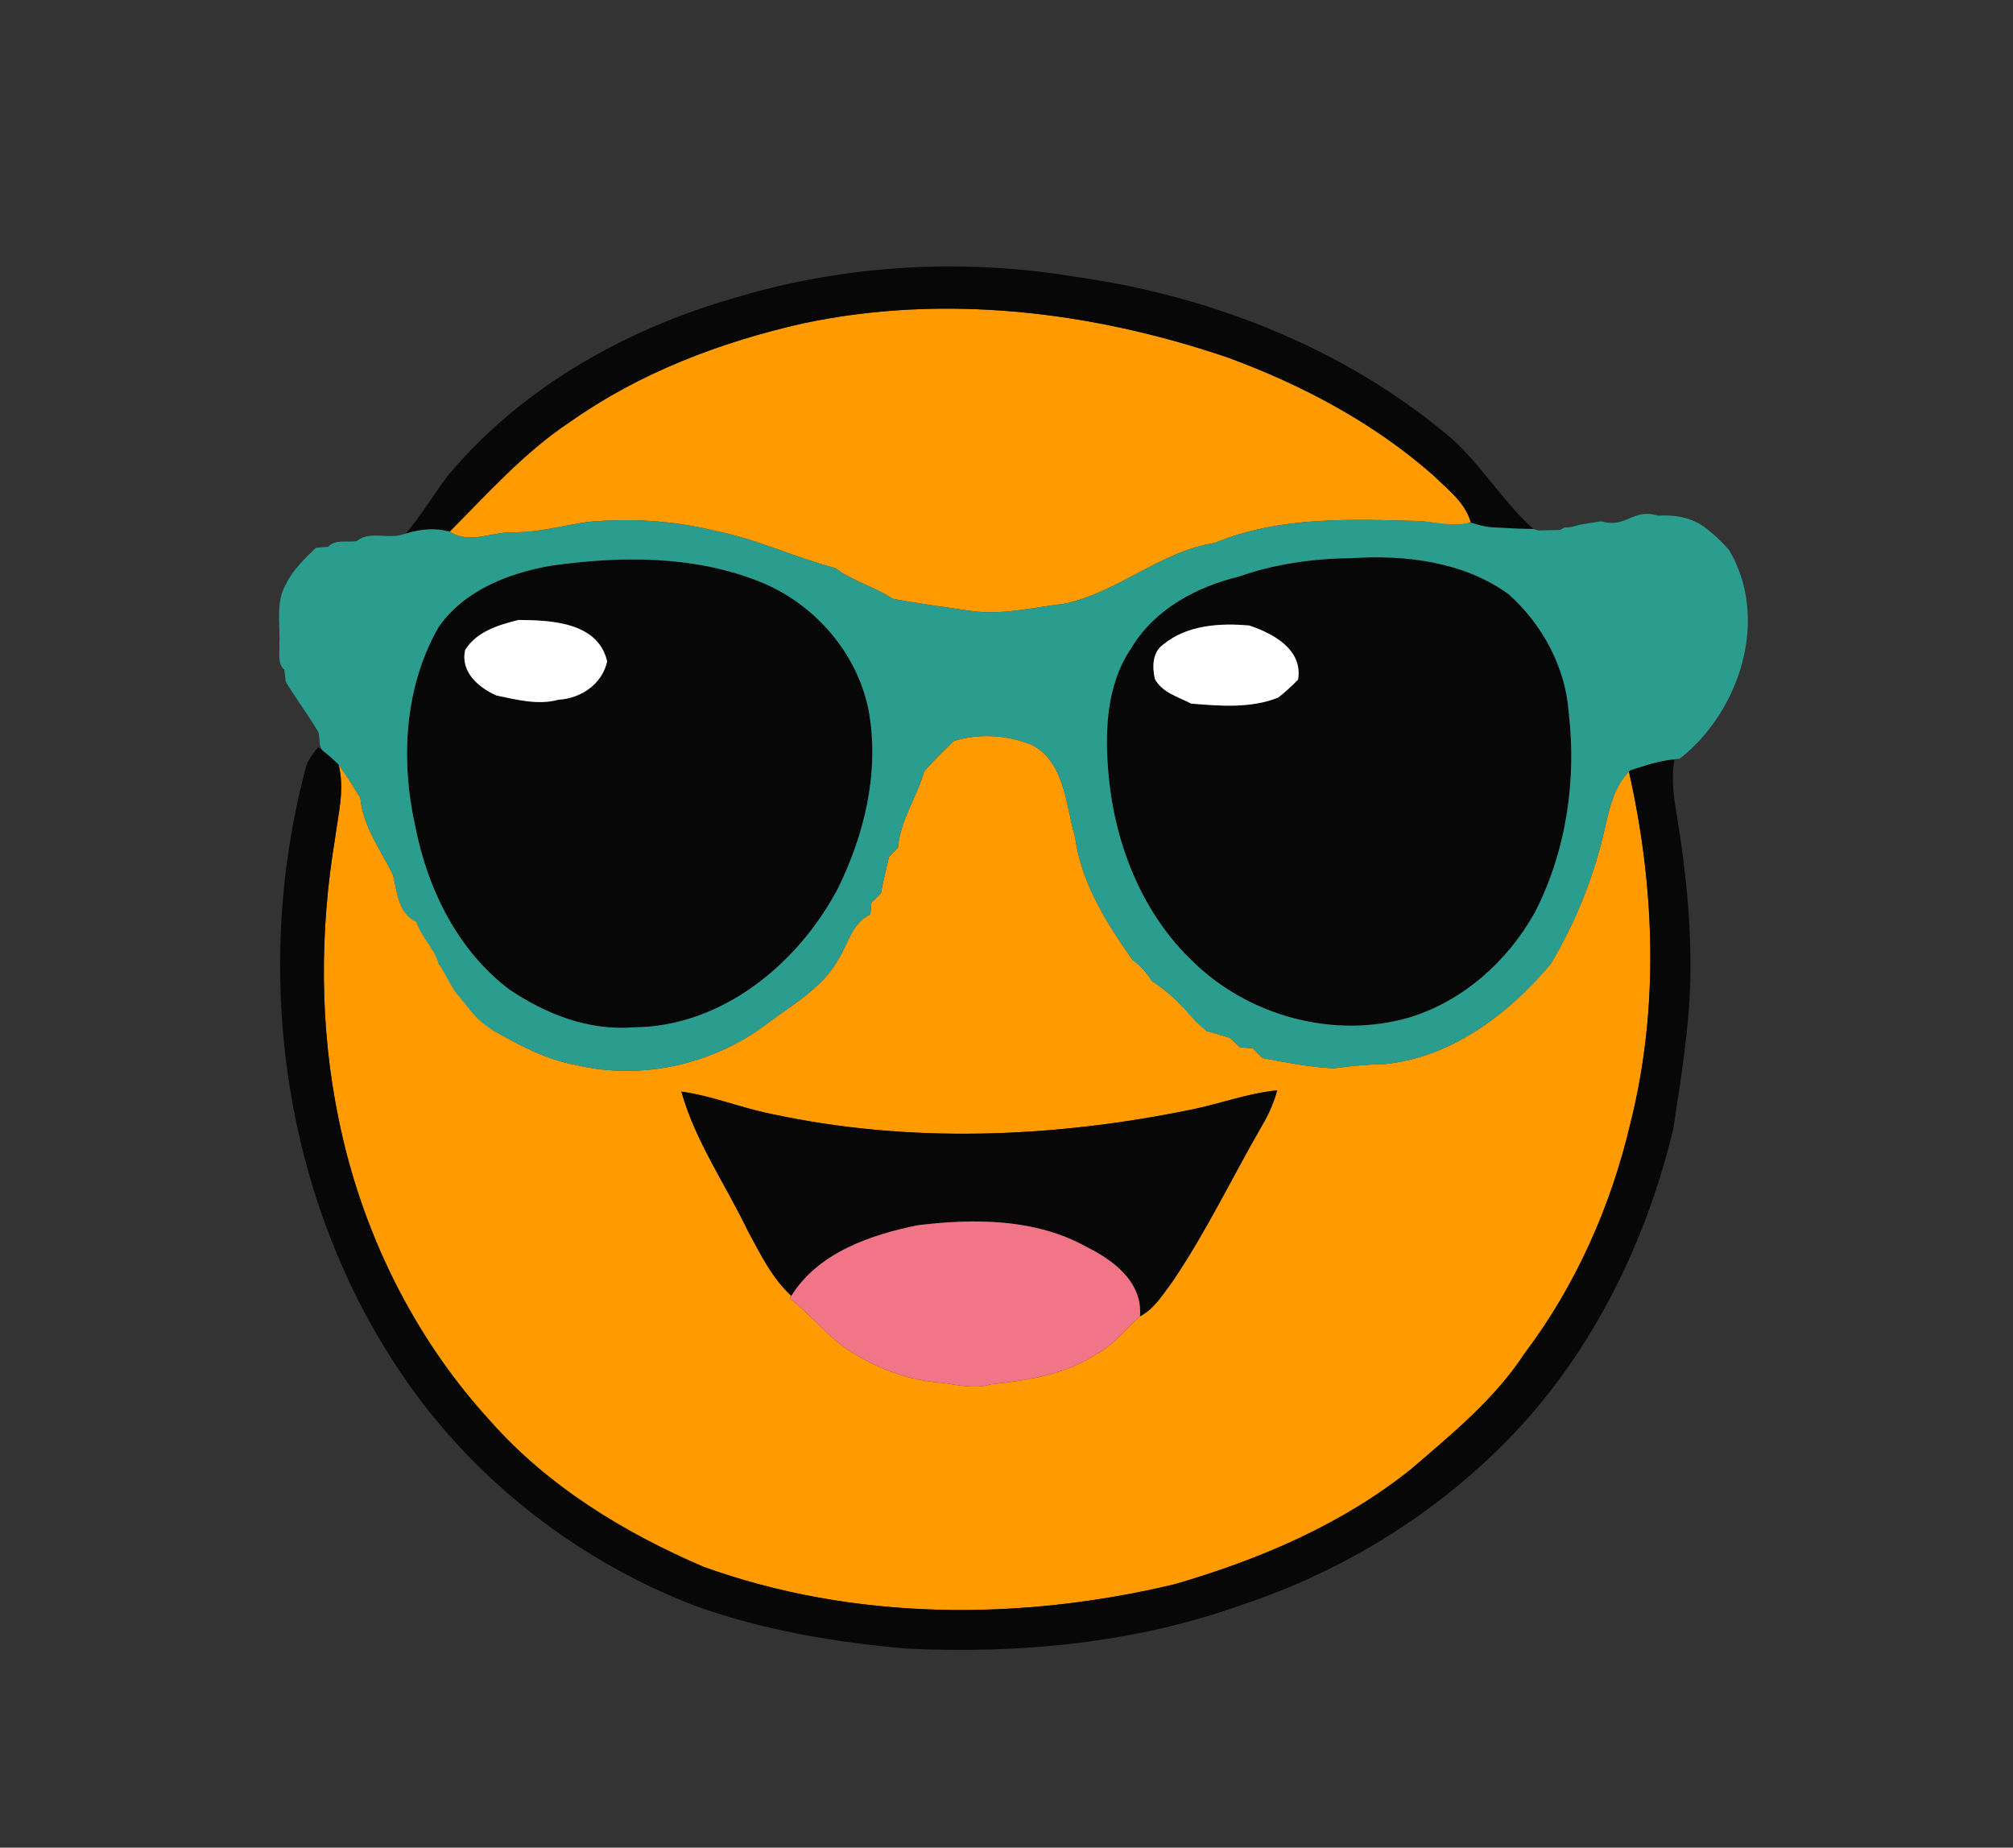 <?xml version="1.0" encoding="UTF-8" standalone="no"?>
<svg
   width="353pt"
   height="324pt"
   viewBox="0 0 353 324"
   version="1.1"
   id="svg12"
   sodipodi:docname="Emoji con occhiali arancione.svg"
   inkscape:version="1.3.2 (1:1.3.2+202311252150+091e20ef0f)"
   xmlns:inkscape="http://www.inkscape.org/namespaces/inkscape"
   xmlns:sodipodi="http://sodipodi.sourceforge.net/DTD/sodipodi-0.dtd"
   xmlns="http://www.w3.org/2000/svg"
   xmlns:svg="http://www.w3.org/2000/svg">
  <rect x="0" y="0" width="353" height="324" fill="#333333" stroke="none"/>
  <defs
     id="defs12" />
  <sodipodi:namedview
     id="namedview12"
     pagecolor="#ffffff"
     bordercolor="#666666"
     borderopacity="1.0"
     inkscape:showpageshadow="2"
     inkscape:pageopacity="0.0"
     inkscape:pagecheckerboard="0"
     inkscape:deskcolor="#d1d1d1"
     inkscape:document-units="pt"
     inkscape:zoom="0.86018181"
     inkscape:cx="336.55676"
     inkscape:cy="203.44536"
     inkscape:window-width="1366"
     inkscape:window-height="715"
     inkscape:window-x="0"
     inkscape:window-y="0"
     inkscape:window-maximized="1"
     inkscape:current-layer="svg12" />
  <g
     id="#f9ca18ff"
     style="fill:#ff9b00;fill-opacity:1">
    <path
       fill="#f9ca18"
       opacity="1"
       d="m 140.8,56.71 c 24.76,-5.26 50.68,-2.12 74.47,5.97 13.08,4.81 25.63,11.45 36.12,20.71 2.48,2.45 5.52,4.66 6.52,8.18 -2.92,1.21 -5.9,0.03 -8.86,-0.2 -12.09,-0.32 -24.63,-0.88 -36.05,3.84 -9.54,1.5 -16.92,8.64 -26.26,10.64 -5.57,0.66 -11.17,2.11 -16.8,1.24 -4.47,-0.67 -8.96,-1.25 -13.4,-2.09 -3.18,-2.13 -6.99,-3.07 -10.07,-5.38 -7.21,-1.9 -13.98,-5.19 -21.33,-6.59 -7.19,-1.75 -14.65,-2.19 -22.01,-1.51 -4.39,0.64 -8.71,1.87 -13.18,1.82 -3.74,-0.08 -7.59,2.17 -11.09,-0.12 6.71,-6.76 13.13,-13.96 21.12,-19.25 12.19,-8.61 26.34,-13.98 40.82,-17.26 z"
       id="path2"
       style="fill:#ff9b00;fill-opacity:1" />
    <path
       fill="#f9ca18"
       opacity="1"
       d="m 167.29,129.92 c 4.56,-1.38 9.42,-1.04 13.82,0.76 5.7,3.24 5.78,10.52 7.42,16.14 1.09,8.04 5.5,14.96 10.02,21.46 1.42,0.98 2.52,2.29 3.45,3.73 2,1.32 3.84,2.87 5.46,4.64 h 2.24 l 1.74,4.08 c 1.41,0.43 2.83,0.85 4.25,1.27 0.43,0.4 1.28,1.21 1.7,1.61 0.59,0.06 1.76,0.18 2.34,0.24 0.41,0.42 1.24,1.26 1.65,1.68 4.15,0.76 8.33,1.62 12.56,1.8 3,-0.43 6.02,-0.68 9.05,-0.76 11.71,-1.24 21.6,-8.81 28.96,-17.57 4.44,-7.48 7.72,-15.66 9.56,-24.17 0.8,-3.37 1.59,-6.98 4.14,-9.51 4.54,20.12 5.33,41.41 0.29,61.53 -3.4,14.54 -9.55,28.49 -18.56,40.44 -5.24,8.02 -12.7,14.11 -19.89,20.29 -12.11,9.74 -26.71,15.93 -41.54,20.23 -27.08,6.46 -56.23,6.44 -82.59,-3.07 C 109.4,268.76 96.03,260.59 85.92,249.12 72.41,234.37 63.33,215.74 59.37,196.17 c -3.33,-16.12 -3.32,-32.85 -0.63,-49.06 0.55,-4.32 1.76,-8.74 0.62,-13.07 1.38,1.87 2.61,3.86 3.82,5.85 0.46,5 3.59,9.14 5.74,13.53 0.75,3.03 0.9,6.73 4.14,8.24 0.49,2.24 3.11,2.431 3.55,4.691 1.05,1.32 2.545,2.576 3.615,3.886 4.13,1.16 2.705,8.223 6.195,10.403 4.56,2.6 9.31,5.17 14.55,6.1 11.5,2.76 24.12,-0.08 33.51,-7.21 4.53,-3.39 9.8,-6.33 12.62,-11.45 1.63,-2.72 2.39,-6.3 5.53,-7.75 0.05,-0.5 0.14,-1.52 0.18,-2.03 0.42,-0.42 1.26,-1.25 1.67,-1.67 0.4,-2.14 0.9,-4.26 1.42,-6.37 0.39,-0.41 1.18,-1.22 1.57,-1.63 0.4,-4.82 3.31,-8.82 4.59,-13.38 1.67,-1.85 3.43,-3.61 5.23,-5.33 m 41.54,64.67 c -24.21,4.96 -49.51,5.97 -73.76,0.7 -5.26,-1.06 -10.25,-3.15 -15.58,-3.87 2.45,8.75 7.79,16.33 11.68,24.48 2.18,3.99 4.2,8.21 7.6,11.34 l -0.29,0.42 c 3.9,3.03 6.89,7.13 11.19,9.65 4.61,2.82 9.87,4.78 15.29,5.14 2.91,0.4 5.86,1.17 8.77,0.31 6.45,-0.71 13.14,-1.71 18.66,-5.37 2.99,-1.59 5.04,-4.33 7.51,-6.56 2.57,-1.35 4.07,-3.93 5.75,-6.17 5.9,-8.7 10.42,-18.21 15.67,-27.3 1.15,-1.93 2.05,-3.99 2.65,-6.16 -5.17,0.49 -10.06,2.38 -15.14,3.39 z"
       id="path3"
       sodipodi:nodetypes="ccccccccccccccccccccccccccccccccccccccccccccccccccccccccc"
       style="fill:#ff9b00;fill-opacity:1" />
  </g>
  <g
     id="#080708ff">
    <path
       fill="#080708"
       opacity="1"
       d="m 128.23,52.41 c 19.27,-5.9 39.92,-7.19 59.8,-3.96 23.36,3.23 46.19,11.93 64.62,26.86 6.38,4.88 10.35,12.18 16.24,17.45 l -1.517,0.983 c -2.69,-2.13 -5.46,-0.292 -9.463,-2.173 -1,-3.52 -4.04,-5.73 -6.52,-8.18 C 240.9,74.13 228.35,67.49 215.27,62.68 191.48,54.59 165.56,51.45 140.8,56.71 126.32,59.99 112.17,65.36 99.98,73.97 91.99,79.26 85.57,86.46 78.86,93.22 76.35,92.55 73.75,92.77 71.28,93.54 l -0.11,0.02 c 2.69,-3.19 4.81,-6.78 7.32,-10.1 12.77,-15.29 30.77,-25.53 49.74,-31.05 z"
       id="path4"
       sodipodi:nodetypes="ccccccccccccccc" />
    <path
       fill="#080708"
       opacity="1"
       d="m 96.66,99.19 c 12.05,-1.71 24.79,-1.82 36.27,2.69 9.86,3.81 17.68,12.78 19.5,23.27 1.74,10.52 -0.88,21.36 -5.57,30.79 -7,13.18 -20.38,24.17 -35.86,24.21 -7.74,0.63 -15.29,-2.33 -21.62,-6.59 -9.1,-6.83 -14.42,-17.67 -16.56,-28.66 -2.61,-11.61 -1.92,-24.43 4.08,-34.92 4.45,-6.45 12.31,-9.5 19.76,-10.79 m -15.08,14.76 c -0.91,3.82 2.33,6.63 5.48,8.01 3.58,0.73 7.24,1.73 10.88,0.74 3.91,-0.21 7.68,-2.75 8.53,-6.73 -1.62,-6.9 -9.83,-7.21 -15.55,-7.26 -3.5,0.88 -7.3,2.01 -9.34,5.24 z"
       id="path5" />
    <path
       fill="#080708"
       opacity="1"
       d="m 236.98,97.87 c 9.48,-0.63 19.73,0.62 27.6,6.35 5.91,5.29 9.96,12.79 10.52,20.76 1.39,11.93 -0.45,24.35 -5.97,35.07 -4.75,8.5 -12.59,15.51 -21.98,18.37 -13.14,3.83 -28.06,-0.19 -37.83,-9.68 -8.96,-8.43 -13.75,-20.5 -14.9,-32.6 -0.72,-7.63 -0.5,-16 4,-22.55 4.02,-6.76 11.41,-10.69 18.85,-12.5 6.33,-2.22 13.01,-3.15 19.71,-3.22 m -32.95,15.11 c -1.98,1.38 -1.99,3.97 -1.51,6.09 1.31,2.41 4.1,3.13 6.37,4.31 5.07,0.42 10.38,0.86 15.23,-1.04 1.25,-0.96 2.4,-2.04 3.51,-3.16 0.88,-5.27 -4.35,-8.08 -8.53,-9.49 -5.16,-0.47 -10.9,-0.11 -15.07,3.29 z"
       id="path6" />
    <path
       fill="#080708"
       opacity="1"
       d="m 53.54,134.93 c 0.29,-1.54 1.34,-2.72 2.25,-3.92 l 1.04,0.8 c 0.88,0.7 1.72,1.44 2.53,2.23 1.14,4.33 -0.07,8.75 -0.62,13.07 -2.69,16.21 -2.7,32.94 0.63,49.06 3.96,19.57 13.04,38.2 26.55,52.95 10.11,11.47 23.48,19.64 37.44,25.62 26.36,9.51 55.51,9.53 82.59,3.07 14.83,-4.3 29.43,-10.49 41.54,-20.23 7.19,-6.18 14.65,-12.27 19.89,-20.29 9.01,-11.95 15.16,-25.9 18.56,-40.44 5.04,-20.12 4.25,-41.41 -0.29,-61.53 l 0.19,-0.23 c 2.54,-0.83 5.11,-1.7 7.79,-1.95 -0.48,2.94 -0.25,5.92 0.26,8.84 1.67,9.92 2.75,19.96 2.52,30.03 -0.23,8.74 -1.68,17.38 -2.99,26 -4.74,19.68 -13.93,38.54 -27.91,53.33 -13.07,13.76 -29.72,24.11 -47.72,30.07 -18.77,6.74 -38.99,8.63 -58.82,7.68 -12.54,-1.1 -25.06,-3.21 -36.95,-7.45 C 102.06,273.99 84.33,260.51 71.91,243.07 49.92,212.18 43.95,171.33 53.54,134.93 Z"
       id="path7" />
    <path
       fill="#080708"
       opacity="1"
       d="m 208.83,194.59 c 5.08,-1.01 9.97,-2.9 15.14,-3.39 -0.6,2.17 -1.5,4.23 -2.65,6.16 -5.25,9.09 -9.77,18.6 -15.67,27.3 -1.68,2.24 -3.18,4.82 -5.75,6.17 0.51,-6 -4.62,-9.83 -9.4,-12.2 -8.93,-4.96 -19.62,-4.98 -29.5,-3.79 -8.33,1.68 -17.52,4.81 -22.23,12.4 -3.4,-3.13 -5.42,-7.35 -7.6,-11.34 -3.89,-8.15 -9.23,-15.73 -11.68,-24.48 5.33,0.72 10.32,2.81 15.58,3.87 24.25,5.27 49.55,4.26 73.76,-0.7 z"
       id="path8" />
  </g>
  <g
     id="#2a9d8fff">
    <path
       fill="#2a9d8f"
       opacity="1"
       d="m 280.782,91.41 c 4.41,1.31 5.518,-2.35 9.918,-0.99 2.82,-0.18 5.61,0.25 7.99,1.86 1.67,1.22 3.19,2.63 4.54,4.2 7.12,12.04 1.9,28.24 -8.65,36.55 l -0.95,0.11 c -2.68,0.25 -5.25,1.12 -7.79,1.95 l -0.19,0.23 c -2.55,2.53 -3.34,6.14 -4.14,9.51 -1.84,8.51 -5.12,16.69 -9.56,24.17 -7.36,8.76 -17.25,16.33 -28.96,17.57 -3.03,0.08 -6.05,0.33 -9.05,0.76 -4.23,-0.18 -8.41,-1.04 -12.56,-1.8 -0.41,-0.42 -1.24,-1.26 -1.65,-1.68 -0.58,-0.06 -1.75,-0.18 -2.34,-0.24 -0.42,-0.4 -1.27,-1.21 -1.7,-1.61 -1.42,-0.42 -2.84,-0.84 -4.25,-1.27 L 209.709,179.193 207.46,176.65 c -1.62,-1.77 -3.46,-3.32 -5.46,-4.64 -0.93,-1.44 -2.03,-2.75 -3.45,-3.73 -4.52,-6.5 -8.93,-13.42 -10.02,-21.46 -1.64,-5.62 -1.72,-12.9 -7.42,-16.14 -4.4,-1.8 -9.26,-2.14 -13.82,-0.76 -1.8,1.72 -3.56,3.48 -5.23,5.33 -1.28,4.56 -4.19,8.56 -4.59,13.38 -0.39,0.41 -1.18,1.22 -1.57,1.63 -0.52,2.11 -1.02,4.23 -1.42,6.37 -0.41,0.42 -1.25,1.25 -1.67,1.67 -0.04,0.51 -0.13,1.53 -0.18,2.03 -3.14,1.45 -3.9,5.03 -5.53,7.75 -2.82,5.12 -8.09,8.06 -12.62,11.45 -9.39,7.13 -22.01,9.97 -33.51,7.21 -5.24,-0.93 -9.99,-3.5 -14.55,-6.1 -3.49,-2.18 -3.706,-3.402 -6.347,-6.394 -1.07,-1.31 -2.138,-3.925 -3.188,-5.245 -0.44,-2.26 -3.334,-5.101 -3.824,-7.341 -3.24,-1.51 -3.39,-5.21 -4.14,-8.24 -2.15,-4.39 -5.28,-8.53 -5.74,-13.53 -1.21,-1.99 -2.44,-3.98 -3.82,-5.85 -0.81,-0.79 -1.65,-1.53 -2.53,-2.23 -1.07,-0.75 -0.66,-2.31 -0.99,-3.43 -1.81,-3.01 -3.9,-5.84 -5.74,-8.83 -0.06,-0.52 -0.17,-1.57 -0.23,-2.1 -1.29,-1.15 -0.76,-2.96 -0.89,-4.45 0.21,-3.56 -0.72,-7.41 1.21,-10.64 1.21,-2.5 3.26,-4.39 5.21,-6.31 0.53,-0.04 1.6,-0.12 2.13,-0.16 1.3,-1.4 3.35,-0.73 5.02,-1.01 2.13,-1.78 5.2,-0.42 7.71,-1.06 l 1.02,-0.28 c 2.47,-0.77 5.07,-0.99 7.58,-0.32 3.5,2.29 7.35,0.04 11.09,0.12 4.47,0.05 8.79,-1.18 13.18,-1.82 7.36,-0.68 14.82,-0.24 22.01,1.51 7.35,1.4 14.12,4.69 21.33,6.59 3.08,2.31 6.89,3.25 10.07,5.38 4.44,0.84 8.93,1.42 13.4,2.09 5.63,0.87 11.23,-0.58 16.8,-1.24 9.34,-2 16.72,-9.14 26.26,-10.64 11.42,-4.72 23.96,-4.16 36.05,-3.84 2.96,0.23 5.401,0.94 8.875,0.292 3.337,0.897 2.227,0.733 8.186,1.027 L 268.89,92.76 l 0.85,0.26 c 1.27,-0.03 2.55,-0.06 3.83,-0.09 1.47,-0.91 0.463,0.04 3.478,-0.927 M 96.66,99.19 c -7.45,1.29 -15.31,4.34 -19.76,10.79 -6,10.49 -6.69,23.31 -4.08,34.92 2.14,10.99 7.46,21.83 16.56,28.66 6.33,4.26 13.88,7.22 21.62,6.59 15.48,-0.04 28.86,-11.03 35.86,-24.21 4.69,-9.43 7.31,-20.27 5.57,-30.79 -1.82,-10.49 -9.64,-19.46 -19.5,-23.27 -11.48,-4.51 -24.22,-4.4 -36.27,-2.69 m 140.32,-1.32 c -6.7,0.07 -13.38,1 -19.71,3.22 -7.44,1.81 -14.83,5.74 -18.85,12.5 -4.5,6.55 -4.72,14.92 -4,22.55 1.15,12.1 5.94,24.17 14.9,32.6 9.77,9.49 24.69,13.51 37.83,9.68 9.39,-2.86 17.23,-9.87 21.98,-18.37 5.52,-10.72 7.36,-23.14 5.97,-35.07 -0.56,-7.97 -4.61,-15.47 -10.52,-20.76 -7.87,-5.73 -18.12,-6.98 -27.6,-6.35 z"
       id="path9"
       sodipodi:nodetypes="cccccccccccccccccccccccccccccccccccccccccccccccccccccccccccccccccccccccccccccccccccccc" />
  </g>
  <g
     id="#ffffffff">
    <path
       fill="#ffffff"
       opacity="1.00"
       d=" M 81.58 113.95 C 83.62 110.72 87.42 109.59 90.92 108.71 C 96.64 108.76 104.85 109.07 106.47 115.97 C 105.62 119.95 101.85 122.49 97.94 122.70 C 94.30 123.69 90.64 122.69 87.06 121.96 C 83.91 120.58 80.67 117.77 81.58 113.95 Z"
       id="path10" />
    <path
       fill="#ffffff"
       opacity="1.00"
       d=" M 204.03 112.98 C 208.20 109.58 213.94 109.22 219.10 109.69 C 223.28 111.10 228.51 113.91 227.63 119.18 C 226.52 120.30 225.37 121.38 224.12 122.34 C 219.27 124.24 213.96 123.80 208.89 123.38 C 206.62 122.20 203.83 121.48 202.52 119.07 C 202.04 116.95 202.05 114.36 204.03 112.98 Z"
       id="path11" />
  </g>
  <g
     id="#f17487ff">
    <path
       fill="#f17487"
       opacity="1.00"
       d=" M 138.77 227.24 C 143.48 219.65 152.67 216.52 161.00 214.84 C 170.88 213.65 181.57 213.67 190.50 218.63 C 195.28 221.00 200.41 224.83 199.90 230.83 C 197.43 233.06 195.38 235.80 192.39 237.39 C 186.87 241.05 180.18 242.05 173.73 242.76 C 170.82 243.62 167.87 242.85 164.96 242.45 C 159.54 242.09 154.28 240.13 149.67 237.31 C 145.37 234.79 142.38 230.69 138.48 227.66 L 138.77 227.24 Z"
       id="path12" />
  </g>
</svg>
